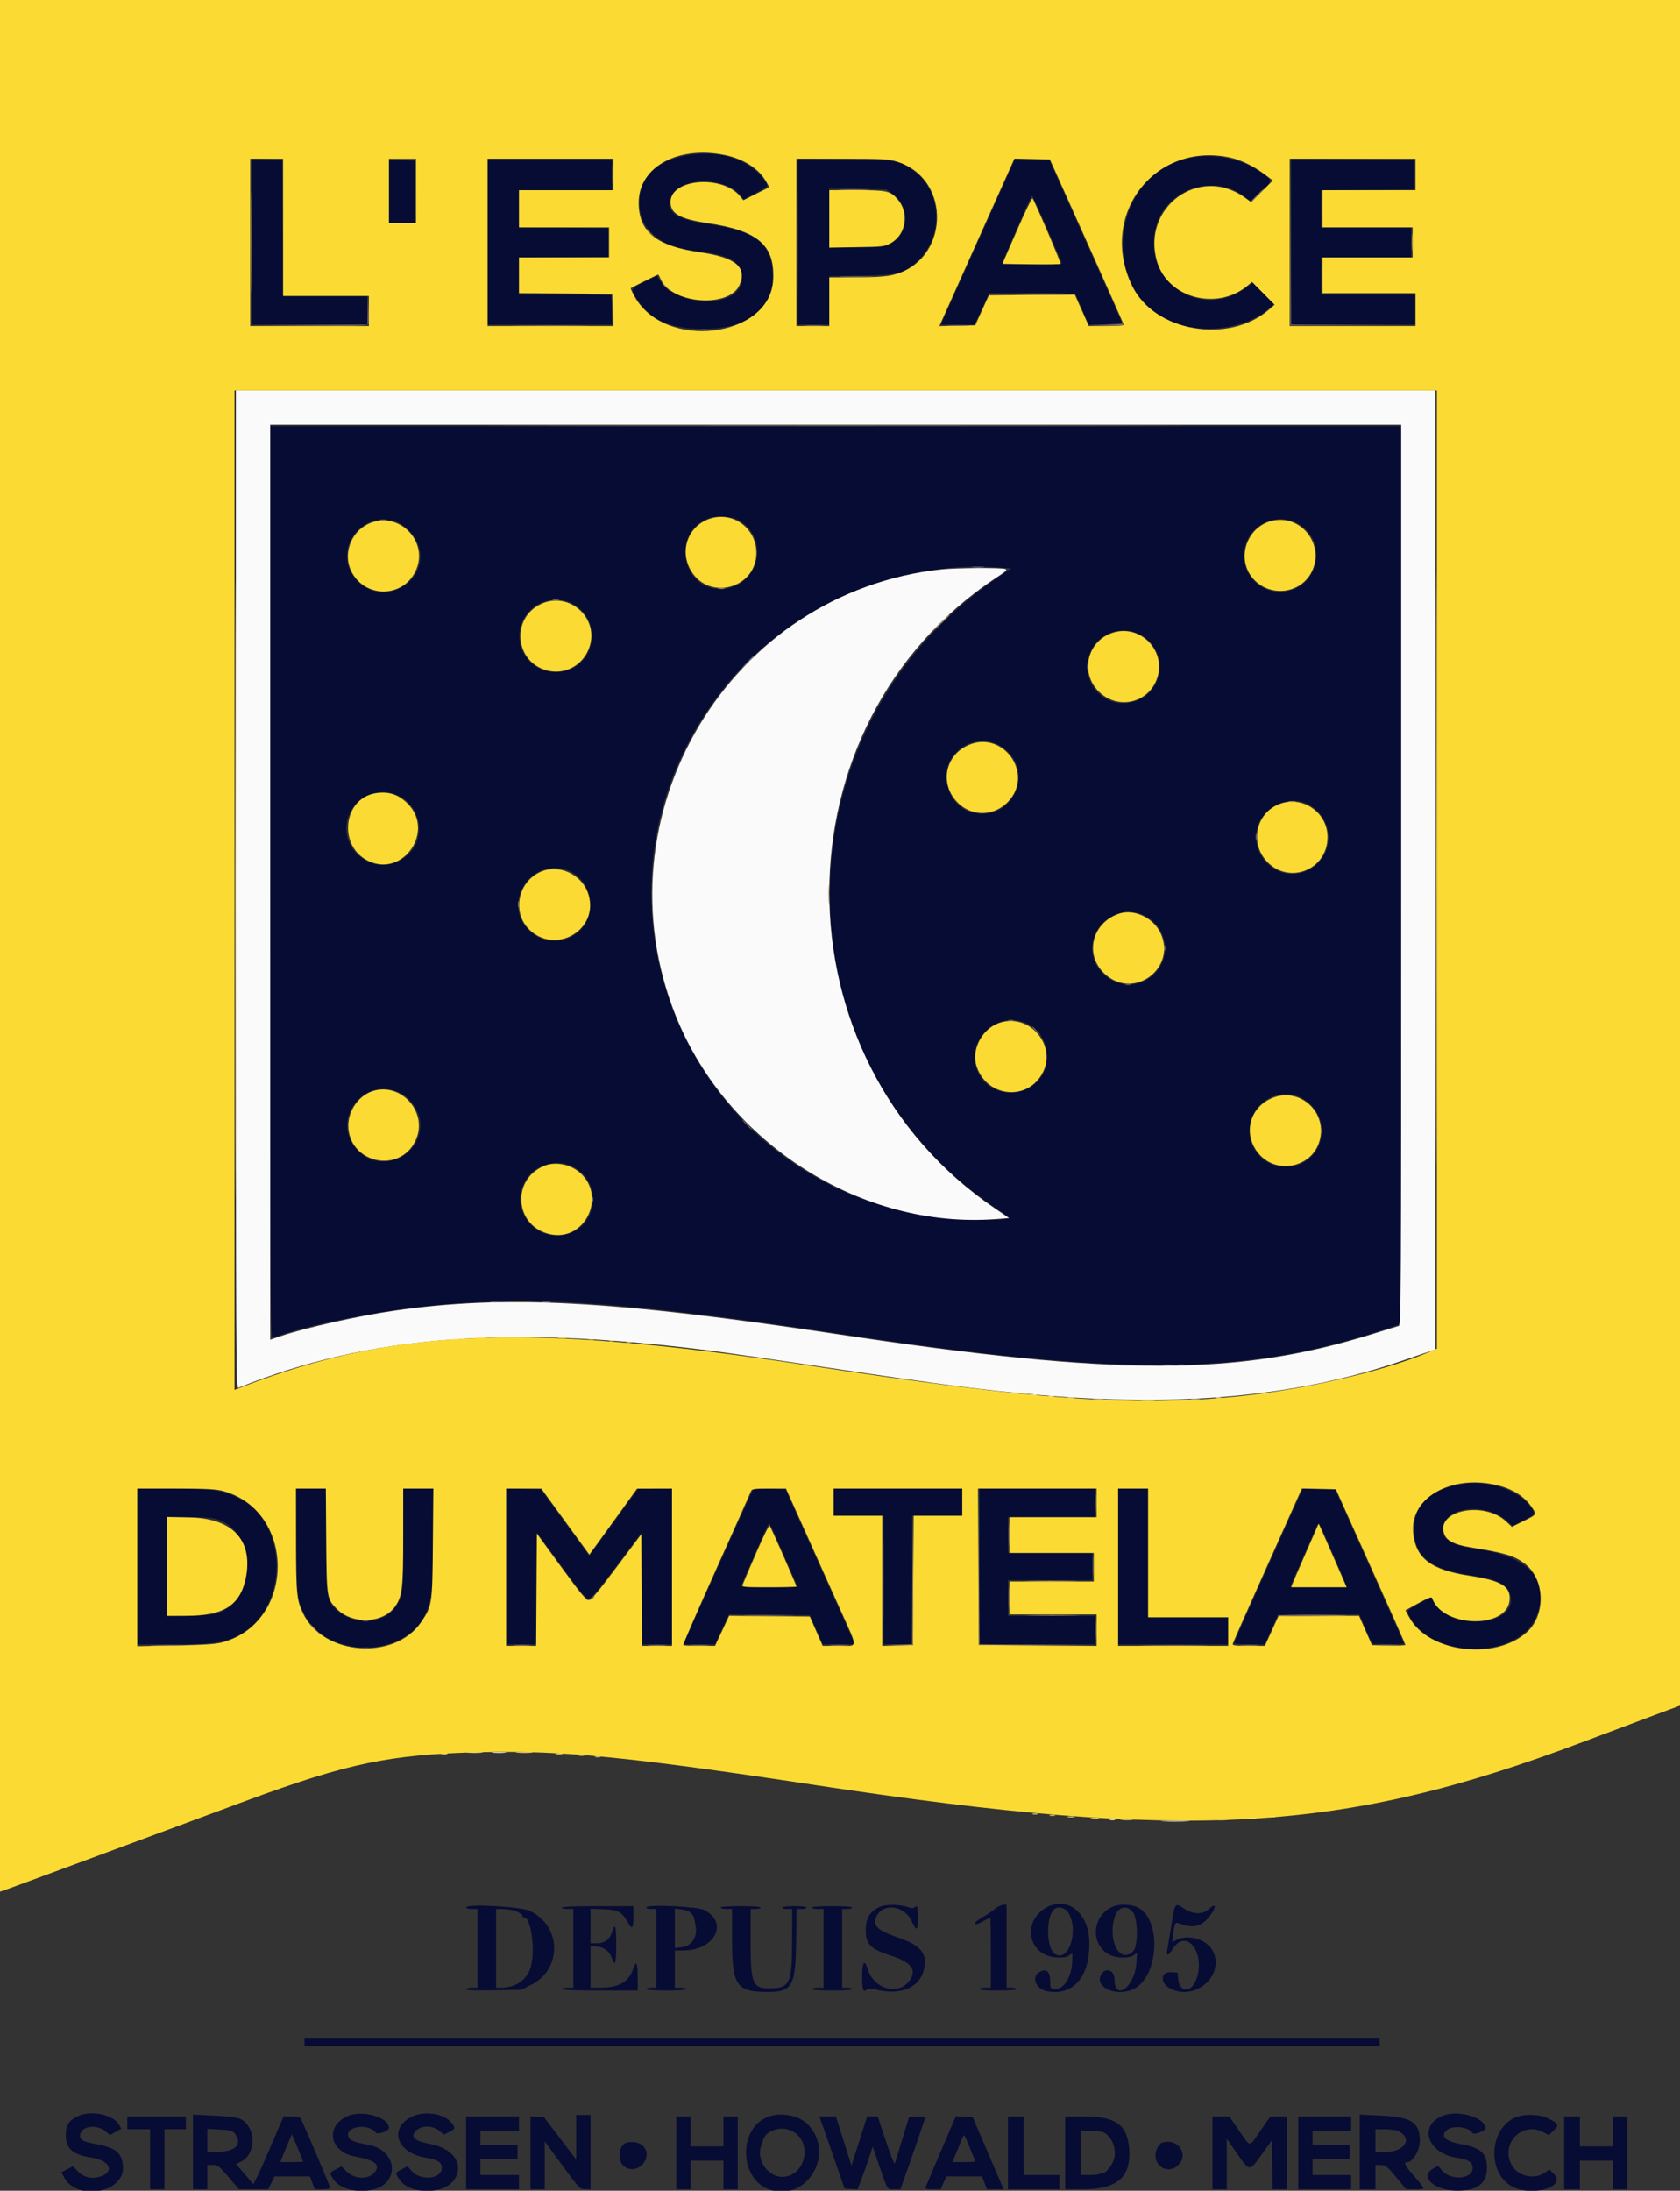 <svg id="svg" version="1.1" xmlns="http://www.w3.org/2000/svg" xmlns:xlink="http://www.w3.org/1999/xlink" width="400" height="521.532" viewBox="0, 0, 400,521.532"><rect x="0" y="0" width="400" height="521.532" fill="#333333" stroke="none"/><g id="svgg"><path id="path0" d="M164.936 36.764 C 157.194 37.696,152.672 41.467,152.249 47.345 C 151.756 54.184,156.628 58.702,165.617 59.743 C 173.918 60.704,176.681 62.327,176.681 66.241 C 176.681 73.458,161.419 73.606,156.912 66.433 L 156.408 65.631 153.438 67.104 C 150.017 68.801,150.055 68.703,151.771 71.357 C 154.877 76.162,159.660 78.298,167.319 78.298 C 178.052 78.298,184.014 73.793,183.990 65.702 C 183.968 58.053,179.986 54.910,168.243 53.272 C 160.640 52.211,158.188 50.212,159.972 46.526 C 162.146 42.036,172.834 42.087,176.387 46.605 L 177.071 47.475 179.938 45.950 C 183.227 44.201,183.100 44.418,181.846 42.689 C 178.582 38.189,172.067 35.906,164.936 36.764 M283.999 37.461 C 263.201 41.189,261.315 71.972,281.547 77.465 C 288.498 79.352,297.277 77.698,301.892 73.632 L 303.358 72.340 300.831 69.841 L 298.303 67.341 296.573 68.584 C 285.523 76.522,271.405 66.535,275.345 53.566 C 277.988 44.863,289.046 41.258,296.246 46.754 L 297.727 47.885 300.251 45.576 C 303.186 42.892,303.201 42.985,299.384 40.497 C 295.171 37.752,289.081 36.551,283.999 37.461 M59.915 57.520 L 59.915 77.277 73.702 77.277 L 87.489 77.277 87.489 73.872 L 87.489 70.468 77.450 70.468 L 67.411 70.468 67.322 54.213 L 67.234 37.957 63.574 37.861 L 59.915 37.764 59.915 57.520 M116.085 57.532 L 116.085 77.277 130.894 77.277 L 145.702 77.277 145.702 73.702 L 145.702 70.128 134.638 70.128 L 123.574 70.128 123.574 65.707 L 123.574 61.286 134.213 61.196 L 144.851 61.106 144.851 57.702 L 144.851 54.298 134.213 54.208 L 123.574 54.118 123.574 49.697 L 123.574 45.277 134.638 45.277 L 145.702 45.277 145.702 41.532 L 145.702 37.787 130.894 37.787 L 116.085 37.787 116.085 57.532 M189.957 57.503 L 189.957 77.277 193.702 77.277 L 197.447 77.277 197.447 71.518 L 197.447 65.759 205.021 65.631 C 213.995 65.479,215.218 65.161,218.497 62.125 C 224.844 56.249,224.261 45.258,217.349 40.502 C 213.935 38.153,213.095 38.018,200.936 37.867 L 189.957 37.730 189.957 57.503 M241.053 39.234 C 240.710 40.030,237.021 48.264,232.856 57.532 C 228.691 66.800,225.000 75.034,224.654 75.830 L 224.024 77.277 228.033 77.277 L 232.041 77.277 233.784 73.527 L 235.527 69.777 245.786 69.867 L 256.046 69.957 257.640 73.611 L 259.234 77.264 263.270 77.270 C 266.973 77.276,267.289 77.227,267.088 76.681 C 266.967 76.353,263.006 67.469,258.285 56.938 L 249.702 37.790 245.690 37.789 L 241.678 37.787 241.053 39.234 M307.404 57.528 L 307.404 77.277 322.213 77.277 L 337.021 77.277 337.021 73.702 L 337.021 70.128 325.787 70.128 L 314.553 70.128 314.553 65.702 L 314.553 61.277 325.277 61.277 L 336.000 61.277 336.000 57.702 L 336.000 54.128 325.277 54.128 L 314.553 54.128 314.553 49.707 L 314.553 45.286 325.702 45.196 L 336.851 45.106 336.851 41.532 L 336.851 37.957 322.128 37.869 L 307.404 37.780 307.404 57.528 M92.596 45.617 L 92.596 53.106 95.660 53.106 L 98.723 53.106 98.723 45.617 L 98.723 38.128 95.660 38.128 L 92.596 38.128 92.596 45.617 M212.479 46.142 C 216.835 49.205,216.535 55.738,211.933 58.048 C 210.319 58.859,209.985 58.894,203.848 58.894 L 197.447 58.894 197.447 51.889 L 197.447 44.885 204.227 44.996 L 211.007 45.106 212.479 46.142 M249.362 54.516 C 251.234 58.841,252.817 62.514,252.879 62.679 C 252.943 62.846,249.806 62.979,245.816 62.979 C 241.868 62.979,238.638 62.847,238.638 62.686 C 238.638 62.526,239.568 60.266,240.704 57.665 C 241.840 55.064,243.389 51.519,244.145 49.787 C 244.902 48.055,245.619 46.642,245.739 46.645 C 245.859 46.649,247.489 50.191,249.362 54.516 M64.340 210.079 C 64.340 312.746,64.373 318.699,64.927 318.486 C 72.916 315.420,91.088 311.831,104.681 310.633 C 128.992 308.491,150.646 310.085,201.600 317.767 C 267.266 327.668,296.635 327.389,329.447 316.555 L 333.617 315.178 333.617 208.312 L 333.617 101.447 198.979 101.447 L 64.340 101.447 64.340 210.079 M175.572 123.699 C 183.300 127.696,181.083 139.264,172.417 140.158 C 162.550 141.177,159.397 126.845,168.724 123.373 C 170.392 122.752,174.079 122.928,175.572 123.699 M93.937 124.111 C 97.242 125.092,100.085 128.896,100.085 132.337 C 100.085 140.219,90.051 143.966,84.830 138.034 C 79.048 131.466,85.499 121.605,93.937 124.111 M308.563 124.423 C 316.448 128.223,314.253 140.121,305.529 140.862 C 300.420 141.296,296.170 137.388,296.170 132.255 C 296.170 125.913,302.870 121.679,308.563 124.423 M237.741 135.100 L 240.758 135.319 237.400 137.597 C 184.238 173.656,184.297 252.508,237.513 287.923 C 241.306 290.447,241.143 290.510,231.359 290.292 C 166.658 288.849,132.023 214.794,172.254 163.915 C 187.516 144.612,213.190 133.316,237.741 135.100 M136.156 143.652 C 144.270 147.792,141.453 160.000,132.385 160.000 C 124.118 160.000,120.520 149.973,126.893 144.695 C 129.407 142.612,133.266 142.178,136.156 143.652 M271.151 150.928 C 278.320 154.267,277.557 164.816,269.986 167.031 C 262.469 169.231,256.246 161.401,260.000 154.467 C 262.125 150.541,266.999 148.994,271.151 150.928 M238.233 177.595 C 247.095 183.074,241.077 196.296,231.083 193.302 C 226.373 191.891,223.888 185.694,226.201 181.130 C 228.424 176.742,234.138 175.063,238.233 177.595 M94.638 189.304 C 100.626 192.014,101.601 200.294,96.380 204.098 C 88.236 210.032,78.308 200.105,84.243 191.960 C 86.515 188.841,91.054 187.682,94.638 189.304 M311.379 191.432 C 317.971 194.841,317.937 204.119,311.322 207.200 C 302.996 211.077,295.155 200.747,301.128 193.769 C 303.642 190.832,308.206 189.792,311.379 191.432 M134.545 206.994 C 140.354 208.608,142.565 216.468,138.506 221.079 C 135.265 224.761,129.494 224.971,125.979 221.534 C 119.567 215.265,125.861 204.582,134.545 206.994 M272.838 218.136 C 278.127 221.043,278.985 228.233,274.513 232.160 C 267.490 238.326,256.954 230.567,260.886 222.125 C 262.985 217.618,268.529 215.767,272.838 218.136 M244.227 243.542 C 248.718 245.424,250.693 251.277,248.314 255.649 C 244.853 262.008,235.210 261.478,232.655 254.788 C 229.919 247.624,237.165 240.582,244.227 243.542 M95.233 260.148 C 97.859 261.379,100.085 264.864,100.085 267.744 C 100.085 275.694,90.274 279.567,84.998 273.699 C 78.604 266.587,86.544 256.075,95.233 260.148 M310.403 261.680 C 318.010 266.383,314.954 277.774,306.082 277.785 C 299.625 277.794,295.514 271.077,298.414 265.258 C 300.632 260.806,306.268 259.124,310.403 261.680 M136.365 277.720 C 144.504 281.912,141.709 294.139,132.614 294.124 C 125.501 294.113,121.431 286.306,125.486 280.454 C 127.784 277.138,132.792 275.879,136.365 277.720 M347.770 353.361 C 340.406 354.687,336.681 358.289,336.681 364.085 C 336.681 370.416,340.542 373.612,349.833 374.969 C 356.770 375.982,359.140 377.197,359.668 380.009 C 361.046 387.356,344.999 388.372,341.231 381.177 L 340.733 380.226 338.111 381.652 C 334.653 383.533,334.751 383.381,335.819 385.204 C 341.736 395.300,362.055 394.862,365.911 384.555 C 369.031 376.217,364.140 370.638,352.170 368.878 C 345.748 367.934,343.488 366.702,343.491 364.144 C 343.497 358.666,353.910 357.407,359.016 362.268 L 360.075 363.275 362.676 361.989 C 365.638 360.523,365.682 360.417,364.159 358.409 C 361.196 354.504,353.901 352.257,347.770 353.361 M32.681 372.936 L 32.681 391.489 41.036 391.489 C 50.423 391.489,53.203 391.116,56.602 389.401 C 68.870 383.208,68.953 362.607,56.735 356.594 C 52.894 354.705,50.705 354.396,41.106 354.389 L 32.681 354.383 32.681 372.936 M70.556 367.064 C 70.697 380.563,70.729 380.848,72.518 384.356 C 77.916 394.937,96.448 394.814,101.323 384.164 C 102.849 380.831,103.124 378.033,103.137 365.702 L 103.149 354.383 99.574 354.383 L 96.000 354.383 96.000 366.425 C 96.000 379.469,95.934 380.026,94.070 382.720 C 91.384 386.601,84.253 386.983,80.347 383.455 C 77.753 381.111,77.617 380.265,77.617 366.455 L 77.617 354.383 74.020 354.383 L 70.423 354.383 70.556 367.064 M120.511 372.926 L 120.511 391.489 124.081 391.489 L 127.652 391.489 127.741 378.157 L 127.830 364.825 133.599 372.711 C 138.228 379.038,139.522 380.596,140.150 380.596 C 140.774 380.596,142.126 379.005,146.807 372.762 L 152.681 364.929 152.770 378.209 L 152.859 391.489 156.429 391.489 L 160.000 391.489 160.000 372.936 L 160.000 354.383 155.976 354.383 L 151.951 354.383 146.128 362.394 L 140.304 370.405 134.546 362.479 L 128.788 354.553 124.649 354.458 L 120.511 354.362 120.511 372.926 M179.116 354.968 C 178.810 355.539,164.211 388.002,163.189 390.383 L 162.714 391.489 166.470 391.489 L 170.226 391.489 171.902 387.910 L 173.578 384.330 183.194 384.420 L 192.810 384.511 194.362 387.991 L 195.915 391.472 199.737 391.481 L 203.560 391.489 203.220 390.723 C 203.034 390.302,199.313 381.991,194.952 372.255 L 187.023 354.553 183.231 354.457 C 179.884 354.372,179.402 354.432,179.116 354.968 M198.468 357.617 L 198.468 360.851 204.426 360.851 L 210.383 360.851 210.383 376.170 L 210.383 391.489 213.787 391.489 L 217.191 391.489 217.191 376.170 L 217.191 360.851 223.149 360.851 L 229.106 360.851 229.106 357.617 L 229.106 354.383 213.787 354.383 L 198.468 354.383 198.468 357.617 M233.191 372.936 L 233.191 391.489 246.979 391.489 L 260.766 391.489 260.766 388.085 L 260.766 384.681 250.383 384.681 L 240.000 384.681 240.000 380.426 L 240.000 376.170 250.043 376.170 L 260.085 376.170 260.085 372.936 L 260.085 369.702 250.043 369.702 L 240.000 369.702 240.000 365.447 L 240.000 361.191 250.383 361.191 L 260.766 361.191 260.766 357.787 L 260.766 354.383 246.979 354.383 L 233.191 354.383 233.191 372.936 M266.213 372.936 L 266.213 391.489 279.319 391.489 L 292.426 391.489 292.426 388.255 L 292.426 385.021 282.894 385.021 L 273.362 385.021 273.362 369.702 L 273.362 354.383 269.787 354.383 L 266.213 354.383 266.213 372.936 M309.800 355.319 C 307.604 360.021,293.787 390.984,293.787 391.204 C 293.787 391.361,295.443 391.489,297.466 391.489 L 301.145 391.489 302.699 388.000 L 304.252 384.511 313.948 384.420 L 323.643 384.330 325.180 387.825 L 326.718 391.319 330.549 391.416 C 333.558 391.492,334.343 391.419,334.210 391.075 C 334.116 390.835,330.388 382.481,325.924 372.511 L 317.808 354.383 314.022 354.383 L 310.237 354.383 309.800 355.319 M51.835 361.728 C 60.798 364.781,61.370 379.800,52.673 383.699 C 51.092 384.408,50.276 384.511,45.362 384.618 L 39.830 384.739 39.830 372.965 L 39.830 361.191 45.046 361.191 C 48.900 361.191,50.673 361.332,51.835 361.728 M186.609 370.128 L 189.896 377.702 186.523 377.799 C 184.667 377.853,181.624 377.853,179.760 377.799 L 176.372 377.702 179.666 370.128 C 181.478 365.962,183.042 362.553,183.141 362.553 C 183.240 362.553,184.800 365.962,186.609 370.128 M317.772 370.845 C 319.395 374.562,320.659 377.668,320.581 377.746 C 320.503 377.823,317.458 377.845,313.815 377.795 L 307.190 377.702 309.659 372.085 C 311.017 368.996,312.530 365.549,313.021 364.426 C 314.094 361.972,313.621 361.333,317.772 370.845 M209.532 453.931 C 207.129 455.006,206.128 456.629,206.128 459.448 C 206.128 462.920,207.216 464.007,212.328 465.642 C 217.077 467.161,218.433 469.138,216.453 471.655 C 213.720 475.131,208.004 473.458,206.600 468.772 C 205.845 466.252,205.277 467.053,205.277 470.638 C 205.277 473.848,205.540 474.484,206.485 473.554 C 206.686 473.356,207.583 473.419,208.851 473.719 C 214.368 475.024,218.777 473.225,219.890 469.216 C 221.001 465.216,219.452 463.194,213.787 461.250 C 208.929 459.583,207.684 458.392,208.631 456.315 C 210.177 452.921,215.327 453.566,217.069 457.371 C 218.229 459.905,218.553 459.717,218.553 456.511 C 218.553 453.885,218.382 453.414,217.681 454.115 C 217.470 454.326,216.866 454.270,215.995 453.960 C 214.279 453.349,210.866 453.333,209.532 453.931 M236.929 454.412 C 236.277 454.943,235.017 455.800,234.128 456.317 C 233.239 456.833,232.419 457.405,232.306 457.587 C 231.854 458.318,232.559 458.244,234.068 457.401 C 234.944 456.911,235.718 456.511,235.788 456.511 C 235.858 456.511,235.915 460.264,235.915 464.851 L 235.915 473.191 234.553 473.191 C 233.804 473.191,233.191 473.345,233.191 473.532 C 233.191 473.741,234.894 473.872,237.617 473.872 C 240.340 473.872,242.043 473.741,242.043 473.532 C 242.043 473.345,241.506 473.191,240.851 473.191 L 239.660 473.191 239.660 463.319 L 239.660 453.447 238.886 453.447 C 238.461 453.447,237.580 453.881,236.929 454.412 M249.362 453.981 C 243.222 457.168,244.677 465.553,251.444 465.984 C 253.063 466.087,253.832 465.980,254.467 465.564 L 255.319 465.006 255.314 466.290 C 255.297 470.470,253.416 473.689,251.122 473.466 C 250.054 473.363,250.043 473.342,250.043 471.500 C 250.043 469.254,248.983 468.495,247.346 469.568 C 245.486 470.787,246.723 473.570,249.343 474.061 C 255.687 475.252,259.733 470.288,259.335 461.803 C 259.028 455.285,254.178 451.481,249.362 453.981 M264.467 454.130 C 259.877 456.555,259.713 463.088,264.185 465.369 C 265.852 466.219,268.795 466.274,269.935 465.475 L 270.745 464.908 270.551 467.473 C 270.124 473.115,265.362 476.527,265.362 471.191 C 265.362 468.897,262.998 468.251,262.068 470.292 C 260.736 473.216,265.836 475.374,269.811 473.568 C 275.789 470.853,276.712 457.380,271.137 454.222 C 269.383 453.229,266.253 453.186,264.467 454.130 M278.864 458.468 C 278.428 461.230,277.990 463.911,277.890 464.426 C 277.636 465.730,278.261 465.599,279.104 464.170 C 282.383 458.613,287.310 465.031,284.725 471.492 C 283.543 474.446,280.878 474.297,280.529 471.258 L 280.340 469.617 278.915 469.513 C 276.126 469.311,276.154 472.296,278.953 473.568 C 285.071 476.346,291.857 469.760,288.610 464.196 C 287.114 461.633,282.801 460.427,280.110 461.818 L 279.062 462.360 279.300 460.712 C 279.775 457.424,279.705 457.518,281.265 458.068 C 284.488 459.205,286.402 458.532,288.482 455.530 C 289.630 453.874,289.357 453.018,288.087 454.288 C 286.520 455.855,284.178 455.864,281.832 454.312 C 279.747 452.932,279.736 452.949,278.864 458.468 M110.979 454.096 C 110.979 454.303,111.583 454.468,112.340 454.468 L 113.702 454.468 113.702 463.830 L 113.702 473.191 112.340 473.191 C 111.583 473.191,110.979 473.356,110.979 473.563 C 110.979 473.823,112.953 473.900,117.541 473.819 L 124.104 473.702 126.477 472.511 C 133.928 468.771,133.723 458.463,126.128 454.914 C 123.889 453.868,110.979 453.171,110.979 454.096 M133.787 454.128 C 133.787 454.315,134.400 454.468,135.149 454.468 L 136.511 454.468 136.511 463.830 L 136.511 473.191 135.149 473.191 C 134.400 473.191,133.787 473.345,133.787 473.532 C 133.787 473.750,137.021 473.872,142.809 473.872 L 151.830 473.872 151.830 470.638 C 151.830 467.245,151.478 466.567,150.794 468.640 C 149.753 471.793,147.386 473.186,143.064 473.190 L 140.596 473.191 140.596 468.211 L 140.596 463.231 142.149 463.406 C 143.952 463.609,145.163 464.578,145.719 466.263 C 146.425 468.403,146.723 467.428,146.723 462.979 C 146.723 458.423,146.449 457.556,145.748 459.897 C 145.206 461.705,143.958 462.638,142.082 462.638 L 140.596 462.638 140.596 458.519 L 140.596 454.400 143.635 454.519 C 147.135 454.656,148.084 455.145,149.387 457.477 C 150.511 459.489,150.809 459.251,150.809 456.340 L 150.809 453.787 142.298 453.787 C 136.851 453.787,133.787 453.910,133.787 454.128 M153.872 454.101 C 153.872 454.303,154.409 454.468,155.064 454.468 L 156.255 454.468 156.255 463.830 L 156.255 473.191 155.064 473.191 C 154.409 473.191,153.872 473.345,153.872 473.532 C 153.872 473.743,155.688 473.872,158.638 473.872 C 161.589 473.872,163.404 473.743,163.404 473.532 C 163.404 473.345,162.791 473.191,162.043 473.191 L 160.681 473.191 160.681 468.766 L 160.681 464.340 162.662 464.340 C 170.139 464.340,173.586 457.847,167.758 454.738 C 166.106 453.856,153.872 453.295,153.872 454.101 M171.574 454.128 C 171.574 454.315,172.187 454.468,172.936 454.468 L 174.298 454.468 174.300 461.702 C 174.303 472.687,175.329 474.213,182.717 474.213 C 188.616 474.213,189.412 472.835,189.555 462.383 L 189.662 454.468 190.831 454.468 C 191.474 454.468,192.000 454.315,192.000 454.128 C 192.000 453.927,190.809 453.787,189.106 453.787 C 187.404 453.787,186.213 453.927,186.213 454.128 C 186.213 454.315,186.749 454.468,187.404 454.468 L 188.596 454.468 188.594 462.213 C 188.593 472.173,188.036 473.344,183.294 473.356 C 179.160 473.367,178.723 472.296,178.723 462.139 L 178.723 454.468 179.915 454.468 C 180.570 454.468,181.106 454.315,181.106 454.128 C 181.106 453.917,179.291 453.787,176.340 453.787 C 173.390 453.787,171.574 453.917,171.574 454.128 M193.362 454.128 C 193.362 454.315,193.974 454.468,194.723 454.468 L 196.085 454.468 196.085 463.830 L 196.085 473.191 194.723 473.191 C 193.974 473.191,193.362 473.345,193.362 473.532 C 193.362 473.743,195.177 473.872,198.128 473.872 C 201.078 473.872,202.894 473.743,202.894 473.532 C 202.894 473.345,202.357 473.191,201.702 473.191 L 200.511 473.191 200.511 463.830 L 200.511 454.468 201.702 454.468 C 202.357 454.468,202.894 454.315,202.894 454.128 C 202.894 453.917,201.078 453.787,198.128 453.787 C 195.177 453.787,193.362 453.917,193.362 454.128 M254.442 455.481 C 256.972 459.827,254.287 467.470,251.064 465.101 C 249.175 463.713,249.008 456.710,250.817 454.707 C 251.761 453.661,253.614 454.057,254.442 455.481 M269.749 455.253 C 270.974 456.901,271.023 463.306,269.819 464.509 C 266.596 467.733,263.558 461.818,265.493 456.088 C 266.236 453.889,268.417 453.461,269.749 455.253 M123.173 455.150 C 123.998 455.525,124.547 455.974,124.424 456.173 C 124.303 456.368,124.408 456.485,124.656 456.434 C 126.502 456.051,127.625 465.119,126.191 468.835 C 125.133 471.577,122.627 473.185,119.404 473.190 L 118.128 473.191 118.128 463.830 L 118.128 454.468 119.915 454.476 C 120.948 454.480,122.323 454.765,123.173 455.150 M164.486 455.398 C 164.852 455.764,165.193 456.279,165.244 456.542 C 165.296 456.806,165.451 457.571,165.590 458.244 C 166.175 461.074,164.779 463.286,162.227 463.574 L 160.681 463.748 160.681 459.064 L 160.681 454.380 162.251 454.557 C 163.161 454.659,164.101 455.013,164.486 455.398 M72.511 486.128 L 72.511 487.149 200.511 487.149 L 328.511 487.149 328.511 486.128 L 328.511 485.106 200.511 485.106 L 72.511 485.106 72.511 486.128 M18.526 503.774 C 16.439 504.753,15.660 505.942,15.660 508.148 C 15.660 511.577,17.191 512.916,22.006 513.697 C 25.932 514.334,27.255 516.762,24.339 517.980 C 22.093 518.919,19.987 518.483,18.361 516.743 L 17.399 515.712 16.001 516.425 L 14.604 517.137 15.387 518.545 C 18.377 523.918,29.277 522.074,29.277 516.194 C 29.277 512.771,27.777 511.361,23.220 510.500 C 19.804 509.854,19.064 509.492,19.064 508.466 C 19.064 506.171,22.895 505.524,25.167 507.436 L 26.184 508.292 27.534 507.515 L 28.883 506.739 28.314 505.771 C 26.905 503.377,21.655 502.306,18.526 503.774 M82.390 503.915 C 77.378 506.476,78.619 512.263,84.417 513.361 C 89.294 514.284,90.607 515.274,89.296 517.041 C 87.882 518.946,84.432 518.884,82.465 516.916 L 81.307 515.759 79.973 516.439 C 78.415 517.234,78.394 517.320,79.407 518.843 C 81.751 522.371,89.844 522.559,92.327 519.144 C 94.752 515.809,92.518 511.529,87.894 510.651 C 84.575 510.020,83.427 509.616,83.071 508.949 C 81.686 506.361,87.442 505.224,89.480 507.682 C 89.957 508.257,92.596 507.333,92.596 506.592 C 92.596 503.897,85.875 502.134,82.390 503.915 M98.032 503.915 C 92.446 506.737,94.456 512.550,101.405 513.669 C 104.140 514.109,105.191 514.768,105.191 516.040 C 105.191 518.829,100.068 519.314,97.895 516.731 L 97.044 515.719 95.671 516.420 C 94.071 517.236,94.052 517.316,95.067 518.843 C 97.449 522.429,105.502 522.555,108.060 519.046 C 110.640 515.507,108.098 511.502,102.604 510.451 C 98.613 509.687,97.561 508.737,99.055 507.243 C 100.420 505.878,103.084 505.944,104.759 507.386 L 105.692 508.188 106.974 507.534 C 108.465 506.773,108.504 506.620,107.516 505.365 C 105.761 503.133,101.016 502.408,98.032 503.915 M344.099 503.485 C 337.661 505.426,339.492 512.527,346.721 513.653 C 349.599 514.101,350.638 514.746,350.638 516.085 C 350.638 518.824,345.451 519.238,343.291 516.671 L 342.390 515.600 341.153 516.317 C 337.884 518.209,341.575 521.532,346.945 521.532 C 351.777 521.532,354.044 519.779,354.041 516.045 C 354.039 512.608,352.535 511.255,347.798 510.428 C 344.128 509.787,342.872 508.547,344.448 507.121 C 345.828 505.872,349.747 506.310,350.584 507.806 C 350.864 508.307,353.702 507.285,353.702 506.684 C 353.702 504.289,347.873 502.348,344.099 503.485 M45.957 512.297 L 45.957 521.191 47.660 521.191 L 49.362 521.191 49.362 518.298 L 49.362 515.404 50.663 515.404 C 51.876 515.404,52.132 515.601,54.429 518.298 L 56.893 521.191 60.378 521.191 L 63.864 521.191 64.609 519.660 L 65.353 518.128 69.566 518.128 L 73.780 518.128 74.365 519.660 L 74.950 521.191 76.794 521.191 C 77.808 521.191,78.638 521.052,78.638 520.881 C 78.638 520.614,73.071 507.465,71.816 504.766 C 71.416 503.906,71.223 503.830,69.450 503.830 L 67.520 503.830 64.012 512.022 C 62.082 516.527,60.399 520.089,60.272 519.937 C 60.145 519.784,59.174 518.652,58.115 517.420 L 56.190 515.181 57.374 514.616 C 60.378 513.183,61.082 508.397,58.703 505.570 C 57.533 504.179,56.417 503.906,50.809 503.636 L 45.957 503.402 45.957 512.297 M137.191 508.803 L 137.191 514.117 133.350 509.059 L 129.509 504.000 127.903 503.896 L 126.298 503.792 126.298 512.492 L 126.298 521.191 128.000 521.191 L 129.702 521.191 129.702 515.497 L 129.702 509.803 133.872 515.486 C 137.970 521.071,138.065 521.170,139.319 521.180 L 140.596 521.191 140.596 512.340 L 140.596 503.489 138.894 503.489 L 137.191 503.489 137.191 508.803 M182.205 504.210 C 175.870 507.346,176.201 518.344,182.712 521.073 C 191.493 524.752,199.039 513.336,192.641 506.049 C 190.364 503.456,185.471 502.593,182.205 504.210 M323.745 512.297 L 323.745 521.191 325.617 521.191 L 327.489 521.191 327.489 518.298 L 327.489 515.404 328.766 515.420 C 329.947 515.434,330.221 515.651,332.419 518.313 L 334.795 521.191 336.930 521.191 C 339.545 521.191,339.560 521.382,336.687 518.064 C 334.453 515.483,334.093 514.723,335.105 514.723 C 336.380 514.723,338.043 511.907,338.043 509.747 C 338.043 505.254,336.154 503.990,328.936 503.648 L 323.745 503.402 323.745 512.297 M360.681 504.124 C 354.673 506.861,354.050 516.839,359.668 520.340 C 364.165 523.143,373.113 520.785,370.035 517.609 L 368.916 516.454 367.884 517.189 C 365.302 519.028,361.380 518.134,359.894 515.368 C 357.183 510.321,362.444 504.914,367.453 507.599 L 368.769 508.304 369.909 507.199 C 371.253 505.896,371.109 505.571,368.628 504.314 C 366.554 503.263,362.771 503.173,360.681 504.124 M30.298 505.362 L 30.298 506.894 33.021 506.894 L 35.745 506.894 35.745 514.043 L 35.745 521.191 37.447 521.191 L 39.149 521.191 39.149 514.043 L 39.149 506.894 41.702 506.894 L 44.255 506.894 44.255 505.362 L 44.255 503.830 37.277 503.830 L 30.298 503.830 30.298 505.362 M110.979 512.511 L 110.979 521.191 117.277 521.191 L 123.574 521.191 123.574 519.489 L 123.574 517.787 118.979 517.787 L 114.383 517.787 114.383 515.915 L 114.383 514.043 118.809 514.043 L 123.234 514.043 123.234 512.340 L 123.234 510.638 118.809 510.638 L 114.383 510.638 114.383 508.936 L 114.383 507.234 118.979 507.234 L 123.574 507.234 123.574 505.532 L 123.574 503.830 117.277 503.830 L 110.979 503.830 110.979 512.511 M161.021 512.511 L 161.021 521.191 162.723 521.191 L 164.426 521.191 164.426 517.787 L 164.426 514.383 168.340 514.383 L 172.255 514.383 172.255 517.787 L 172.255 521.191 173.957 521.191 L 175.660 521.191 175.660 512.511 L 175.660 503.830 173.957 503.830 L 172.255 503.830 172.255 507.404 L 172.255 510.979 168.340 510.979 L 164.426 510.979 164.426 507.404 L 164.426 503.830 162.723 503.830 L 161.021 503.830 161.021 512.511 M197.153 509.702 C 198.289 512.932,199.638 516.800,200.149 518.298 L 201.080 521.021 202.631 521.124 L 204.183 521.226 205.195 518.570 C 205.752 517.110,206.560 514.816,206.992 513.473 L 207.777 511.032 209.202 515.175 C 211.418 521.619,211.157 521.191,212.882 521.191 L 214.377 521.191 215.264 518.723 C 217.210 513.311,220.255 504.391,220.255 504.102 C 220.255 503.934,219.395 503.842,218.343 503.898 L 216.431 504.000 214.826 509.277 C 213.944 512.179,213.144 514.783,213.050 515.064 C 212.956 515.345,211.999 512.932,210.922 509.702 L 208.965 503.830 207.716 503.834 L 206.468 503.838 204.598 509.690 L 202.728 515.542 200.868 509.686 L 199.008 503.830 197.047 503.830 L 195.087 503.830 197.153 509.702 M224.050 512.048 C 222.112 516.584,220.449 520.496,220.355 520.743 C 220.225 521.081,220.649 521.191,222.075 521.191 L 223.968 521.191 224.646 519.660 L 225.323 518.128 229.570 518.128 L 233.816 518.128 234.401 519.660 L 234.986 521.191 236.967 521.191 L 238.948 521.191 237.968 518.894 C 237.429 517.630,235.774 513.762,234.290 510.298 L 231.593 504.000 229.583 503.901 L 227.573 503.802 224.050 512.048 M240.000 512.511 L 240.000 521.191 246.128 521.191 L 252.255 521.191 252.255 519.489 L 252.255 517.787 248.000 517.787 L 243.745 517.787 243.745 510.809 L 243.745 503.830 241.872 503.830 L 240.000 503.830 240.000 512.511 M253.617 512.511 L 253.617 521.191 257.918 521.191 C 266.063 521.191,269.394 518.241,268.853 511.504 C 268.399 505.845,265.608 503.830,258.224 503.830 L 253.617 503.830 253.617 512.511 M288.681 512.511 L 288.681 521.191 290.383 521.191 L 292.085 521.191 292.085 515.180 L 292.085 509.168 294.564 512.712 C 297.585 517.032,297.453 517.028,300.407 512.902 L 302.809 509.548 302.902 515.370 L 302.995 521.191 304.689 521.191 L 306.383 521.191 306.383 512.511 L 306.383 503.830 304.426 503.833 L 302.468 503.837 300.110 507.237 C 297.277 511.322,297.850 511.324,295.017 507.224 L 292.673 503.830 290.677 503.830 L 288.681 503.830 288.681 512.511 M309.106 512.511 L 309.106 521.191 315.404 521.191 L 321.702 521.191 321.702 519.489 L 321.702 517.787 317.106 517.787 L 312.511 517.787 312.511 515.915 L 312.511 514.043 316.936 514.043 L 321.362 514.043 321.362 512.340 L 321.362 510.638 316.936 510.638 L 312.511 510.638 312.511 508.936 L 312.511 507.234 317.106 507.234 L 321.702 507.234 321.702 505.532 L 321.702 503.830 315.404 503.830 L 309.106 503.830 309.106 512.511 M372.426 512.511 L 372.426 521.191 374.298 521.191 L 376.170 521.191 376.170 517.787 L 376.170 514.383 380.085 514.383 L 384.000 514.383 384.000 517.787 L 384.000 521.191 385.702 521.191 L 387.404 521.191 387.404 512.511 L 387.404 503.830 385.702 503.830 L 384.000 503.830 384.000 507.404 L 384.000 510.979 380.085 510.979 L 376.170 510.979 376.170 507.404 L 376.170 503.830 374.298 503.830 L 372.426 503.830 372.426 512.511 M188.589 507.319 C 193.692 509.926,191.793 518.316,186.119 518.231 C 182.698 518.179,179.927 513.881,181.287 510.736 C 181.431 510.401,181.592 509.920,181.644 509.665 C 182.140 507.227,185.913 505.952,188.589 507.319 M55.882 507.894 C 57.800 510.263,56.252 512.121,52.220 512.290 L 49.362 512.410 49.362 509.609 L 49.362 506.808 52.307 506.963 C 54.860 507.097,55.336 507.221,55.882 507.894 M332.926 507.329 C 336.521 509.148,334.436 512.340,329.651 512.340 L 327.489 512.340 327.489 509.617 L 327.489 506.894 329.787 506.899 C 331.051 506.901,332.463 507.095,332.926 507.329 M263.809 508.428 C 265.210 509.842,265.793 512.169,265.223 514.070 C 264.767 515.593,263.042 517.631,262.495 517.293 C 262.319 517.184,262.078 517.251,261.961 517.441 C 261.843 517.632,260.760 517.787,259.554 517.787 L 257.362 517.787 257.362 512.475 L 257.362 507.162 260.081 507.285 C 262.570 507.398,262.885 507.495,263.809 508.428 M72.170 514.593 C 72.170 514.665,70.947 514.723,69.452 514.723 L 66.733 514.723 67.378 513.106 C 67.732 512.217,68.356 510.723,68.764 509.787 L 69.506 508.085 70.838 511.273 C 71.571 513.027,72.170 514.521,72.170 514.593 M230.947 511.385 C 231.620 513.013,232.170 514.430,232.170 514.534 C 232.170 514.638,230.953 514.723,229.466 514.723 L 226.762 514.723 227.792 512.255 C 228.359 510.898,228.967 509.421,229.144 508.974 C 229.551 507.946,229.495 507.872,230.947 511.385 M148.725 510.300 C 147.279 511.145,147.083 514.360,148.406 515.557 C 151.437 518.300,155.926 513.682,153.037 510.793 C 152.148 509.904,149.852 509.642,148.725 510.300 M276.503 510.185 C 276.265 510.281,275.844 510.798,275.567 511.333 C 273.718 514.910,277.775 518.193,280.579 515.388 C 283.257 512.710,280.134 508.724,276.503 510.185 " stroke="none" fill="#070c34" fill-rule="evenodd"></path><path id="path1" d="M56.170 211.781 C 56.170 324.831,56.199 330.614,56.766 330.385 C 88.029 317.760,122.015 315.249,171.745 321.890 C 175.302 322.365,186.791 324.039,197.277 325.610 C 224.839 329.739,233.980 330.924,247.149 332.072 C 281.135 335.034,308.877 332.455,333.574 324.037 C 336.874 322.913,340.072 321.825,340.681 321.620 L 341.787 321.247 341.787 207.092 L 341.787 92.936 198.979 92.936 L 56.170 92.936 56.170 211.781 M333.617 208.301 C 333.617 310.099,333.587 315.504,333.021 315.664 C 332.694 315.757,329.935 316.609,326.891 317.557 C 294.483 327.651,266.136 327.664,199.319 317.620 C 145.828 309.578,120.376 308.227,93.957 312.024 C 85.383 313.256,72.670 316.105,66.731 318.125 L 64.340 318.938 64.340 210.022 L 64.340 101.106 198.979 101.106 L 333.617 101.106 333.617 208.301 M224.358 135.540 C 173.621 140.838,141.799 194.174,160.918 241.872 C 173.085 272.227,205.162 292.619,236.987 290.231 L 240.271 289.984 236.987 287.757 C 184.160 251.945,184.285 172.493,237.222 137.506 C 239.682 135.880,239.924 135.633,239.242 135.438 C 238.119 135.117,227.727 135.188,224.358 135.540 M117.362 417.271 C 118.157 417.342,119.460 417.342,120.255 417.271 C 121.051 417.199,120.400 417.140,118.809 417.140 C 117.217 417.140,116.566 417.199,117.362 417.271 M264.255 433.256 C 264.583 433.342,265.119 433.342,265.447 433.256 C 265.774 433.170,265.506 433.100,264.851 433.100 C 264.196 433.100,263.928 433.170,264.255 433.256 M277.021 433.615 C 278.566 433.678,281.094 433.678,282.638 433.615 C 284.183 433.552,282.919 433.500,279.830 433.500 C 276.740 433.500,275.477 433.552,277.021 433.615 " stroke="none" fill="#fbfafa" fill-rule="evenodd"></path><path id="path2" d="M0.000 225.173 L 0.000 450.346 1.787 449.721 C 2.770 449.376,7.711 447.561,12.766 445.685 C 25.608 440.922,43.558 434.269,58.336 428.797 C 82.799 419.737,92.917 417.638,114.553 417.133 C 133.916 416.680,149.918 418.259,194.553 425.026 C 283.018 438.437,319.400 436.380,376.851 414.718 C 384.996 411.647,393.536 408.441,395.830 407.595 L 400.000 406.055 400.000 203.027 L 400.000 0.000 200.000 0.000 L 0.000 0.000 0.000 225.173 M172.710 36.930 C 177.126 37.866,180.721 40.184,182.398 43.179 L 183.180 44.573 180.087 46.127 L 176.994 47.680 176.136 46.659 C 171.852 41.568,159.668 42.611,159.661 48.069 C 159.657 50.867,161.826 52.103,168.511 53.111 C 180.488 54.917,184.473 58.339,184.110 66.503 C 183.486 80.510,158.144 83.572,151.029 70.501 C 150.496 69.521,150.114 68.671,150.179 68.612 C 150.364 68.444,156.565 65.362,156.718 65.362 C 156.792 65.362,157.046 65.827,157.281 66.395 C 159.746 72.345,173.597 73.426,176.059 67.860 C 177.939 63.611,175.170 61.306,166.705 60.076 C 156.159 58.543,152.026 55.183,152.061 48.170 C 152.102 39.696,161.534 34.562,172.710 36.930 M292.834 37.488 C 295.359 38.022,298.346 39.452,300.899 41.347 L 303.074 42.963 300.488 45.549 L 297.901 48.136 296.342 47.017 C 285.531 39.253,271.704 49.399,275.506 62.307 C 278.061 70.982,289.826 74.060,297.085 67.953 L 298.096 67.102 300.793 69.828 L 303.489 72.555 302.128 73.732 C 292.529 82.028,274.857 78.964,269.557 68.085 C 261.390 51.325,274.817 33.676,292.834 37.488 M67.404 54.128 L 67.404 70.468 77.617 70.468 L 87.830 70.468 87.830 74.043 L 87.830 77.617 73.702 77.617 L 59.574 77.617 59.574 57.702 L 59.574 37.787 63.489 37.787 L 67.404 37.787 67.404 54.128 M99.064 45.447 L 99.064 53.106 95.830 53.106 L 92.596 53.106 92.596 45.447 L 92.596 37.787 95.830 37.787 L 99.064 37.787 99.064 45.447 M146.043 41.532 L 146.043 45.277 134.809 45.277 L 123.574 45.277 123.574 49.702 L 123.574 54.128 134.298 54.128 L 145.021 54.128 145.021 57.702 L 145.021 61.277 134.298 61.277 L 123.574 61.277 123.574 65.527 L 123.574 69.778 134.723 69.868 L 145.872 69.957 145.969 73.787 L 146.065 77.617 131.075 77.617 L 116.085 77.617 116.085 57.702 L 116.085 37.787 131.064 37.787 L 146.043 37.787 146.043 41.532 M213.509 38.460 C 227.005 42.628,226.025 62.608,212.181 65.542 C 210.664 65.863,207.741 66.033,203.660 66.037 L 197.447 66.043 197.447 71.830 L 197.447 77.617 193.532 77.617 L 189.617 77.617 189.617 57.702 L 189.617 37.787 200.475 37.787 C 210.325 37.787,211.535 37.850,213.509 38.460 M258.775 57.532 C 263.609 68.298,267.566 77.221,267.569 77.362 C 267.572 77.502,265.696 77.617,263.401 77.617 L 259.227 77.617 257.560 73.867 L 255.894 70.118 245.674 70.208 L 235.453 70.298 233.825 73.872 L 232.197 77.447 227.928 77.542 L 223.659 77.637 224.528 75.670 C 225.006 74.588,229.024 65.617,233.457 55.735 L 241.516 37.768 245.751 37.863 L 249.986 37.957 258.775 57.532 M337.021 41.532 L 337.021 45.277 325.957 45.277 L 314.894 45.277 314.894 49.702 L 314.894 54.128 325.617 54.128 L 336.340 54.128 336.340 57.702 L 336.340 61.277 325.617 61.277 L 314.894 61.277 314.894 65.532 L 314.894 69.787 325.957 69.787 L 337.021 69.787 337.021 73.702 L 337.021 77.617 322.043 77.617 L 307.064 77.617 307.064 57.702 L 307.064 37.787 322.043 37.787 L 337.021 37.787 337.021 41.532 M197.447 52.116 L 197.447 58.956 204.000 58.840 C 210.244 58.729,210.626 58.683,212.085 57.872 C 215.721 55.852,216.519 50.653,213.689 47.429 C 211.946 45.444,211.185 45.277,203.926 45.277 L 197.447 45.277 197.447 52.116 M242.130 54.892 L 238.679 62.809 245.517 62.901 C 249.277 62.952,252.427 62.921,252.515 62.832 C 252.683 62.664,246.260 47.681,245.828 47.233 C 245.692 47.092,244.028 50.538,242.130 54.892 M342.128 206.991 L 342.128 321.045 340.511 321.752 C 330.156 326.274,310.635 330.831,294.809 332.421 C 269.713 334.942,246.160 333.257,192.981 325.136 C 126.169 314.933,94.292 316.084,58.128 330.003 L 55.830 330.888 55.830 211.912 L 55.830 92.936 198.979 92.936 L 342.128 92.936 342.128 206.991 M169.471 123.356 C 163.976 124.880,161.592 130.966,164.555 135.906 C 168.877 143.114,180.046 140.051,180.078 131.649 C 180.099 125.971,174.847 121.864,169.471 123.356 M303.306 123.907 C 297.215 125.009,294.283 132.393,297.995 137.284 C 301.783 142.273,309.552 141.637,312.305 136.113 C 315.406 129.891,310.090 122.680,303.306 123.907 M87.527 124.811 C 83.452 126.842,81.664 132.005,83.653 136.000 C 86.817 142.355,95.718 142.416,98.863 136.104 C 102.440 128.925,94.715 121.229,87.527 124.811 M128.832 143.787 C 121.740 147.089,122.506 157.345,130.009 159.540 C 134.501 160.855,139.111 158.275,140.440 153.704 C 142.437 146.834,135.329 140.762,128.832 143.787 M265.645 150.454 C 259.100 152.013,256.860 159.862,261.605 164.607 C 266.228 169.229,273.794 167.312,275.625 161.055 C 277.410 154.956,271.793 148.990,265.645 150.454 M230.106 177.617 C 224.669 180.374,223.809 187.278,228.387 191.414 C 231.722 194.427,236.718 194.230,239.917 190.958 C 246.537 184.187,238.554 173.333,230.106 177.617 M89.485 188.836 C 81.698 190.034,80.419 201.431,87.678 204.945 C 95.976 208.962,103.598 197.863,97.043 191.308 C 94.875 189.140,92.518 188.369,89.485 188.836 M304.157 191.618 C 299.011 193.956,297.675 200.669,301.508 204.933 C 306.742 210.753,316.042 207.169,316.075 199.319 C 316.101 193.207,309.726 189.088,304.157 191.618 M128.421 207.698 C 123.289 210.238,121.981 217.119,125.870 221.123 C 132.028 227.463,142.601 221.497,140.136 213.073 C 138.688 208.124,132.913 205.474,128.421 207.698 M266.551 217.489 C 259.912 219.667,258.095 227.391,263.152 231.938 C 270.006 238.101,280.199 230.485,276.301 222.114 C 274.634 218.535,270.026 216.350,266.551 217.489 M237.831 243.564 C 233.788 245.005,231.241 249.934,232.524 253.833 C 234.872 260.969,244.044 262.231,247.927 255.952 C 252.053 249.278,245.243 240.922,237.831 243.564 M88.584 259.812 C 85.412 260.886,82.941 264.435,82.941 267.915 C 82.941 276.872,95.162 279.613,98.939 271.503 C 102.033 264.858,95.491 257.472,88.584 259.812 M302.276 261.702 C 297.093 264.331,296.016 270.731,300.038 275.009 C 304.259 279.498,312.049 277.866,314.021 272.080 C 316.508 264.780,309.106 258.239,302.276 261.702 M129.444 277.615 C 121.573 281.036,122.693 292.090,131.089 293.843 C 139.133 295.523,144.341 285.163,138.338 279.421 C 136.009 277.192,132.197 276.418,129.444 277.615 M356.351 353.535 C 360.054 354.408,362.904 356.180,364.620 358.673 C 365.952 360.610,366.008 360.506,362.794 362.099 L 359.972 363.499 358.605 362.224 C 353.189 357.173,341.560 359.660,343.942 365.361 C 344.554 366.826,346.445 367.759,349.957 368.330 C 358.245 369.677,360.377 370.301,362.874 372.110 C 367.818 375.692,368.184 384.390,363.567 388.562 C 355.999 395.399,340.091 393.416,335.549 385.070 L 334.620 383.363 336.757 382.175 C 340.044 380.347,340.859 380.025,341.015 380.493 C 343.337 387.458,358.744 387.889,359.406 381.007 C 359.725 377.680,357.530 376.326,349.912 375.152 C 340.679 373.729,337.093 371.021,336.463 364.996 C 335.589 356.636,345.435 350.962,356.351 353.535 M52.892 354.896 C 70.508 359.485,70.541 386.219,52.936 391.001 C 51.390 391.422,48.682 391.600,41.787 391.738 L 32.681 391.920 32.681 373.151 L 32.681 354.383 41.801 354.383 C 48.830 354.383,51.373 354.501,52.892 354.896 M77.683 366.723 C 77.798 380.383,77.823 380.545,80.102 382.923 C 83.877 386.862,91.375 386.519,94.180 382.280 C 95.787 379.852,95.989 378.005,95.995 365.702 L 96.000 354.383 99.593 354.383 L 103.186 354.383 103.069 367.404 C 102.937 382.087,102.911 382.266,100.333 386.103 C 94.045 395.463,76.856 394.182,72.101 384.000 C 70.611 380.809,70.468 379.273,70.468 366.451 L 70.468 354.383 74.023 354.383 L 77.578 354.383 77.683 366.723 M134.608 362.232 L 140.322 370.081 142.416 367.206 C 143.568 365.625,146.119 362.098,148.085 359.368 L 151.660 354.405 155.830 354.394 L 160.000 354.383 160.000 373.106 L 160.000 391.830 156.429 391.830 L 152.859 391.830 152.770 378.549 L 152.681 365.269 146.807 373.103 C 142.121 379.351,140.774 380.936,140.149 380.936 C 139.519 380.936,138.234 379.385,133.598 373.029 L 127.830 365.122 127.741 378.476 L 127.652 391.830 124.081 391.830 L 120.511 391.830 120.511 373.106 L 120.511 354.383 124.703 354.383 L 128.894 354.383 134.608 362.232 M191.844 364.851 C 194.427 370.609,198.123 378.841,200.057 383.145 C 204.381 392.765,204.417 391.830,199.721 391.830 L 195.868 391.830 194.339 388.340 L 192.810 384.851 183.209 384.761 L 173.609 384.670 171.933 388.250 L 170.257 391.830 166.547 391.830 C 164.506 391.830,162.756 391.749,162.657 391.650 C 162.558 391.551,166.103 383.394,170.533 373.522 C 174.964 363.651,178.691 355.306,178.816 354.979 C 179.014 354.457,179.549 354.383,183.096 354.383 L 187.149 354.383 191.844 364.851 M229.106 357.617 L 229.106 360.851 223.323 360.851 L 217.539 360.851 217.450 376.255 L 217.362 391.660 213.702 391.756 L 210.043 391.853 210.043 376.352 L 210.043 360.851 204.255 360.851 L 198.468 360.851 198.468 357.617 L 198.468 354.383 213.787 354.383 L 229.106 354.383 229.106 357.617 M261.106 357.787 L 261.106 361.191 250.723 361.191 L 240.340 361.191 240.340 365.447 L 240.340 369.702 250.383 369.702 L 260.426 369.702 260.426 373.106 L 260.426 376.511 250.383 376.511 L 240.340 376.511 240.340 380.426 L 240.340 384.340 250.723 384.340 L 261.106 384.340 261.106 388.089 L 261.106 391.837 247.064 391.748 L 233.021 391.660 232.933 373.021 L 232.845 354.383 246.976 354.383 L 261.106 354.383 261.106 357.787 M273.362 369.702 L 273.362 385.021 282.894 385.021 L 292.426 385.021 292.426 388.426 L 292.426 391.830 279.319 391.830 L 266.213 391.830 266.213 373.106 L 266.213 354.383 269.787 354.383 L 273.362 354.383 273.362 369.702 M326.343 372.936 C 330.889 383.047,334.615 391.439,334.623 391.585 C 334.631 391.732,332.843 391.808,330.648 391.755 L 326.658 391.660 325.117 388.170 L 323.576 384.681 314.006 384.681 L 304.436 384.681 302.801 388.255 L 301.165 391.830 297.281 391.830 C 294.031 391.830,293.415 391.748,293.507 391.326 C 293.567 391.050,297.294 382.621,301.787 372.596 L 309.957 354.369 314.018 354.461 L 318.079 354.553 326.343 372.936 M39.830 372.906 L 39.830 384.681 44.068 384.681 C 53.483 384.681,57.378 382.122,58.610 375.130 C 60.126 366.524,55.234 361.462,45.191 361.247 L 39.830 361.132 39.830 372.906 M180.008 369.816 C 178.375 373.592,176.941 376.949,176.823 377.277 C 176.623 377.831,177.063 377.872,183.113 377.872 C 186.690 377.872,189.617 377.799,189.617 377.709 C 189.617 377.385,183.476 363.425,183.230 363.191 C 183.092 363.059,181.642 366.040,180.008 369.816 M313.455 363.915 C 313.168 364.570,311.827 367.634,310.474 370.723 C 309.121 373.813,307.881 376.685,307.718 377.106 L 307.421 377.872 314.022 377.872 L 320.622 377.872 317.908 371.660 C 316.414 368.243,314.919 364.834,314.584 364.085 L 313.975 362.723 313.455 363.915 " stroke="none" fill="#fbdb33" fill-rule="evenodd"></path><path id="path3" d="M59.734 57.702 C 59.734 68.562,59.777 73.053,59.830 67.684 C 59.882 62.314,59.882 53.429,59.830 47.939 C 59.777 42.449,59.734 46.843,59.734 57.702 M145.828 41.532 C 145.828 43.498,145.884 44.302,145.953 43.319 C 146.022 42.336,146.022 40.728,145.953 39.745 C 145.884 38.762,145.828 39.566,145.828 41.532 M189.776 57.702 C 189.776 68.562,189.819 73.053,189.872 67.684 C 189.925 62.314,189.925 53.429,189.872 47.939 C 189.820 42.449,189.777 46.843,189.776 57.702 M200.238 45.189 C 201.867 45.252,204.624 45.252,206.366 45.190 C 208.107 45.128,206.774 45.077,203.404 45.077 C 200.034 45.076,198.609 45.127,200.238 45.189 M336.124 57.702 C 336.125 59.574,336.182 60.297,336.251 59.308 C 336.320 58.318,336.320 56.787,336.250 55.903 C 336.180 55.020,336.123 55.830,336.124 57.702 M200.613 65.956 C 202.449 66.017,205.359 66.017,207.082 65.956 C 208.804 65.894,207.302 65.844,203.745 65.844 C 200.187 65.844,198.778 65.895,200.613 65.956 M134.542 70.040 L 145.679 70.137 145.794 73.707 L 145.909 77.278 145.890 73.618 L 145.872 69.957 134.638 69.950 L 123.404 69.943 134.542 70.040 M320.255 70.042 C 323.298 70.098,328.277 70.098,331.319 70.042 C 334.362 69.986,331.872 69.939,325.787 69.939 C 319.702 69.939,317.213 69.986,320.255 70.042 M131.462 101.362 C 168.472 101.409,229.136 101.409,266.270 101.362 C 303.405 101.314,273.123 101.275,198.979 101.275 C 124.834 101.275,94.451 101.314,131.462 101.362 M171.153 140.156 C 171.576 140.237,172.189 140.234,172.515 140.149 C 172.840 140.064,172.494 139.997,171.745 140.001 C 170.996 140.005,170.729 140.074,171.153 140.156 M306.983 190.879 C 307.406 190.960,308.019 190.957,308.344 190.872 C 308.670 190.787,308.323 190.720,307.574 190.724 C 306.826 190.728,306.559 190.798,306.983 190.879 M131.489 206.873 C 131.817 206.959,132.353 206.959,132.681 206.873 C 133.009 206.787,132.740 206.717,132.085 206.717 C 131.430 206.717,131.162 206.787,131.489 206.873 M197.234 212.936 C 197.234 214.996,197.291 215.794,197.358 214.711 C 197.426 213.628,197.425 211.942,197.357 210.966 C 197.288 209.990,197.233 210.877,197.234 212.936 M277.185 225.702 C 277.185 226.357,277.255 226.626,277.341 226.298 C 277.427 225.970,277.427 225.434,277.341 225.106 C 277.255 224.779,277.185 225.047,277.185 225.702 M141.015 285.617 C 141.015 286.272,141.085 286.540,141.171 286.213 C 141.256 285.885,141.256 285.349,141.171 285.021 C 141.085 284.694,141.015 284.962,141.015 285.617 M121.617 310.040 C 122.881 310.105,124.949 310.105,126.213 310.040 C 127.477 309.974,126.443 309.921,123.915 309.921 C 121.387 309.921,120.353 309.974,121.617 310.040 M263.915 325.001 C 264.243 325.086,264.779 325.086,265.106 325.001 C 265.434 324.915,265.166 324.845,264.511 324.845 C 263.855 324.845,263.587 324.915,263.915 325.001 M280.596 325.001 C 280.923 325.086,281.460 325.086,281.787 325.001 C 282.115 324.915,281.847 324.845,281.191 324.845 C 280.536 324.845,280.268 324.915,280.596 325.001 M233.017 372.936 L 233.021 391.660 246.809 391.665 L 260.596 391.671 246.897 391.576 L 233.197 391.482 233.105 372.847 L 233.012 354.213 233.017 372.936 M217.273 376.073 L 217.191 391.466 213.702 391.576 L 210.213 391.686 213.713 391.758 C 216.254 391.810,217.258 391.713,217.376 391.404 C 217.466 391.170,217.498 384.162,217.447 375.830 L 217.354 360.681 217.273 376.073 M245.191 376.425 C 247.953 376.482,252.472 376.482,255.234 376.425 C 257.996 376.368,255.736 376.321,250.213 376.321 C 244.689 376.321,242.430 376.368,245.191 376.425 M245.362 384.595 C 248.217 384.652,252.889 384.652,255.745 384.595 C 258.600 384.538,256.264 384.492,250.553 384.492 C 244.843 384.492,242.506 384.538,245.362 384.595 M36.511 391.743 C 38.523 391.804,41.817 391.804,43.830 391.743 C 45.843 391.683,44.196 391.634,40.170 391.634 C 36.145 391.634,34.498 391.683,36.511 391.743 M122.468 391.740 C 123.451 391.809,125.060 391.809,126.043 391.740 C 127.026 391.672,126.221 391.615,124.255 391.615 C 122.289 391.615,121.485 391.672,122.468 391.740 M154.651 391.741 C 155.734 391.809,157.419 391.808,158.395 391.740 C 159.372 391.671,158.485 391.616,156.426 391.617 C 154.366 391.617,153.567 391.674,154.651 391.741 M164.511 391.741 C 165.587 391.808,167.349 391.808,168.426 391.741 C 169.502 391.673,168.621 391.618,166.468 391.618 C 164.315 391.618,163.434 391.673,164.511 391.741 M197.872 391.741 C 198.949 391.808,200.711 391.808,201.787 391.741 C 202.864 391.673,201.983 391.618,199.830 391.618 C 197.677 391.618,196.796 391.673,197.872 391.741 M272.936 391.744 C 276.540 391.799,282.438 391.799,286.043 391.744 C 289.647 391.689,286.698 391.644,279.489 391.644 C 272.281 391.644,269.332 391.689,272.936 391.744 M295.587 391.741 C 296.670 391.809,298.355 391.808,299.332 391.740 C 300.308 391.671,299.421 391.616,297.362 391.617 C 295.302 391.617,294.503 391.674,295.587 391.741 M328.596 391.741 C 329.672 391.808,331.434 391.808,332.511 391.741 C 333.587 391.673,332.706 391.618,330.553 391.618 C 328.400 391.618,327.519 391.673,328.596 391.741 " stroke="none" fill="#a6905c" fill-rule="evenodd"></path><path id="path4" d="M95.738 38.036 L 98.710 38.153 98.812 45.545 L 98.913 52.936 98.903 45.447 L 98.894 37.957 95.830 37.938 L 92.766 37.919 95.738 38.036 M307.230 57.617 L 307.234 77.447 322.043 77.452 L 336.851 77.458 322.130 77.363 L 307.410 77.269 307.318 57.528 L 307.226 37.787 307.230 57.617 M299.234 46.468 C 298.407 47.311,297.807 48.000,297.901 48.000 C 297.994 48.000,298.748 47.311,299.574 46.468 C 300.401 45.626,301.001 44.936,300.908 44.936 C 300.814 44.936,300.061 45.626,299.234 46.468 M314.687 49.702 C 314.687 52.230,314.740 53.264,314.806 52.000 C 314.871 50.736,314.871 48.668,314.806 47.404 C 314.740 46.140,314.687 47.174,314.687 49.702 M153.872 54.575 C 153.872 54.633,154.370 55.131,154.979 55.681 L 156.085 56.681 155.085 55.574 C 154.153 54.543,153.872 54.312,153.872 54.575 M314.687 65.702 C 314.687 68.230,314.740 69.264,314.806 68.000 C 314.871 66.736,314.871 64.668,314.806 63.404 C 314.740 62.140,314.687 63.174,314.687 65.702 M157.617 67.511 C 157.617 67.569,158.115 68.067,158.723 68.617 L 159.830 69.617 158.830 68.511 C 157.898 67.479,157.617 67.248,157.617 67.511 M238.979 70.028 C 247.914 70.268,256.262 70.275,256.118 70.043 C 256.031 69.902,251.335 69.820,245.682 69.860 C 240.029 69.899,237.013 69.975,238.979 70.028 M87.560 73.783 L 87.489 77.269 73.617 77.362 L 59.745 77.455 73.628 77.536 C 84.896 77.602,87.543 77.532,87.684 77.166 C 87.779 76.918,87.806 75.271,87.744 73.506 L 87.631 70.298 87.560 73.783 M263.319 77.277 L 259.234 77.480 263.404 77.549 C 266.003 77.591,267.574 77.489,267.574 77.277 C 267.574 77.089,267.536 76.967,267.489 77.005 C 267.443 77.042,265.566 77.165,263.319 77.277 M123.513 77.532 C 127.691 77.586,134.432 77.586,138.491 77.531 C 142.551 77.477,139.132 77.433,130.894 77.433 C 122.655 77.433,119.334 77.477,123.513 77.532 M191.745 77.528 C 192.821 77.596,194.583 77.596,195.660 77.528 C 196.736 77.461,195.855 77.405,193.702 77.405 C 191.549 77.405,190.668 77.461,191.745 77.528 M225.957 77.529 C 227.128 77.595,229.043 77.595,230.213 77.529 C 231.383 77.462,230.426 77.408,228.085 77.408 C 225.745 77.408,224.787 77.462,225.957 77.529 M166.723 78.538 C 167.145 78.619,167.834 78.619,168.255 78.538 C 168.677 78.457,168.332 78.391,167.489 78.391 C 166.647 78.391,166.302 78.457,166.723 78.538 M90.468 123.815 C 90.889 123.896,91.579 123.896,92.000 123.815 C 92.421 123.734,92.077 123.667,91.234 123.667 C 90.391 123.667,90.047 123.734,90.468 123.815 M131.664 142.879 C 132.087 142.960,132.700 142.957,133.025 142.872 C 133.351 142.787,133.004 142.720,132.255 142.724 C 131.506 142.728,131.240 142.798,131.664 142.879 M258.809 158.809 C 258.813 159.557,258.883 159.824,258.964 159.400 C 259.046 158.977,259.043 158.364,258.957 158.039 C 258.872 157.713,258.805 158.060,258.809 158.809 M298.979 199.319 C 298.983 200.068,299.053 200.334,299.134 199.911 C 299.216 199.487,299.213 198.875,299.128 198.549 C 299.042 198.224,298.976 198.570,298.979 199.319 M123.320 215.319 C 123.324 216.068,123.393 216.334,123.475 215.911 C 123.556 215.487,123.553 214.875,123.468 214.549 C 123.383 214.224,123.316 214.570,123.320 215.319 M268.000 234.447 C 268.328 234.533,268.864 234.533,269.191 234.447 C 269.519 234.362,269.251 234.292,268.596 234.292 C 267.940 234.292,267.672 234.362,268.000 234.447 M240.085 242.958 C 240.413 243.044,240.949 243.044,241.277 242.958 C 241.604 242.872,241.336 242.802,240.681 242.802 C 240.026 242.802,239.757 242.872,240.085 242.958 M245.787 244.532 C 245.787 244.591,246.285 245.089,246.894 245.638 L 248.000 246.638 247.000 245.532 C 246.068 244.501,245.787 244.269,245.787 244.532 M177.702 267.745 C 178.337 268.400,178.934 268.936,179.027 268.936 C 179.121 268.936,178.678 268.400,178.043 267.745 C 177.407 267.089,176.811 266.553,176.718 266.553 C 176.624 266.553,177.067 267.089,177.702 267.745 M314.632 269.277 C 314.632 269.932,314.702 270.200,314.788 269.872 C 314.873 269.545,314.873 269.009,314.788 268.681 C 314.702 268.353,314.632 268.621,314.632 269.277 M260.892 357.787 C 260.892 359.753,260.948 360.557,261.017 359.574 C 261.086 358.591,261.086 356.983,261.017 356.000 C 260.948 355.017,260.892 355.821,260.892 357.787 M210.199 376.170 C 210.199 384.689,210.244 388.174,210.298 383.915 C 210.352 379.655,210.352 372.685,210.298 368.426 C 210.244 364.166,210.199 367.651,210.199 376.170 M240.132 365.447 C 240.133 367.881,240.187 368.832,240.253 367.560 C 240.318 366.289,240.318 364.297,240.252 363.135 C 240.185 361.972,240.132 363.013,240.132 365.447 M336.419 363.915 C 336.419 364.570,336.489 364.838,336.575 364.511 C 336.661 364.183,336.661 363.647,336.575 363.319 C 336.489 362.991,336.419 363.260,336.419 363.915 M260.209 372.936 C 260.210 374.809,260.267 375.531,260.336 374.542 C 260.405 373.553,260.405 372.021,260.335 371.138 C 260.265 370.254,260.209 371.064,260.209 372.936 M240.132 380.426 C 240.133 382.860,240.187 383.811,240.253 382.539 C 240.318 381.267,240.318 379.276,240.252 378.114 C 240.185 376.951,240.132 377.991,240.132 380.426 M141.089 380.222 C 140.911 380.391,140.460 380.603,140.085 380.693 C 139.439 380.849,139.442 380.859,140.129 380.897 C 140.527 380.918,141.044 380.706,141.277 380.426 C 141.739 379.869,141.609 379.728,141.089 380.222 M178.298 384.595 C 180.966 384.652,185.332 384.652,188.000 384.595 C 190.668 384.537,188.485 384.490,183.149 384.490 C 177.813 384.490,175.630 384.537,178.298 384.595 M304.222 384.596 C 304.135 384.736,306.999 384.812,310.585 384.764 C 322.755 384.602,323.944 384.484,314.148 384.412 C 308.776 384.373,304.309 384.455,304.222 384.596 M260.892 388.085 C 260.892 390.051,260.948 390.855,261.017 389.872 C 261.086 388.889,261.086 387.281,261.017 386.298 C 260.948 385.315,260.892 386.119,260.892 388.085 M86.387 385.943 C 86.810 386.024,87.423 386.021,87.749 385.936 C 88.074 385.851,87.728 385.784,86.979 385.788 C 86.230 385.792,85.963 385.861,86.387 385.943 M73.872 386.830 C 73.872 386.889,74.370 387.386,74.979 387.936 L 76.085 388.936 75.085 387.830 C 74.153 386.798,73.872 386.567,73.872 386.830 M86.387 392.411 C 86.810 392.492,87.423 392.489,87.749 392.404 C 88.074 392.319,87.728 392.252,86.979 392.256 C 86.230 392.260,85.963 392.330,86.387 392.411 " stroke="none" fill="#7c6b5e" fill-rule="evenodd"></path><path id="path5" d="M223.650 148.681 L 221.447 150.979 223.745 148.776 C 225.009 147.564,226.043 146.530,226.043 146.478 C 226.043 146.227,225.696 146.546,223.650 148.681 " stroke="none" fill="#c4a857" fill-rule="evenodd"></path><path id="path6" d="M231.574 135.056 C 232.277 135.130,233.426 135.130,234.128 135.056 C 234.830 134.983,234.255 134.923,232.851 134.923 C 231.447 134.923,230.872 134.983,231.574 135.056 M177.856 157.702 L 176.511 159.149 177.957 157.803 C 179.303 156.552,179.561 156.255,179.303 156.255 C 179.248 156.255,178.596 156.906,177.856 157.702 M116.851 310.031 C 117.366 310.109,118.209 310.109,118.723 310.031 C 119.238 309.953,118.817 309.889,117.787 309.889 C 116.757 309.889,116.336 309.953,116.851 310.031 M129.106 310.031 C 129.621 310.109,130.464 310.109,130.979 310.031 C 131.494 309.953,131.072 309.889,130.043 309.889 C 129.013 309.889,128.591 309.953,129.106 310.031 M266.460 325.012 C 267.065 325.087,268.137 325.088,268.843 325.014 C 269.550 324.941,269.055 324.879,267.745 324.878 C 266.434 324.876,265.856 324.936,266.460 325.012 M277.021 325.012 C 277.630 325.088,278.626 325.088,279.234 325.012 C 279.843 324.937,279.345 324.875,278.128 324.875 C 276.911 324.875,276.413 324.937,277.021 325.012 " stroke="none" fill="#747c9c" fill-rule="evenodd"></path><path id="path7" d="M55.998 211.915 C 55.998 277.447,56.037 304.306,56.085 271.602 C 56.133 238.898,56.133 185.281,56.085 152.453 C 56.037 119.625,55.998 146.383,55.998 211.915 M341.955 206.979 C 341.955 269.796,341.995 295.494,342.043 264.085 C 342.090 232.677,342.090 181.281,342.043 149.872 C 341.995 118.464,341.955 144.162,341.955 206.979 M113.277 318.544 C 113.885 318.620,114.881 318.620,115.489 318.544 C 116.098 318.469,115.600 318.407,114.383 318.407 C 113.166 318.407,112.668 318.469,113.277 318.544 M133.021 318.544 C 133.630 318.620,134.626 318.620,135.234 318.544 C 135.843 318.469,135.345 318.407,134.128 318.407 C 132.911 318.407,132.413 318.469,133.021 318.544 M107.834 318.879 C 108.257 318.960,108.870 318.957,109.195 318.872 C 109.521 318.787,109.174 318.720,108.426 318.724 C 107.677 318.728,107.410 318.798,107.834 318.879 M140.170 318.879 C 140.591 318.960,141.281 318.960,141.702 318.879 C 142.123 318.797,141.779 318.731,140.936 318.731 C 140.094 318.731,139.749 318.797,140.170 318.879 M145.106 319.213 C 145.434 319.299,145.970 319.299,146.298 319.213 C 146.626 319.128,146.357 319.058,145.702 319.058 C 145.047 319.058,144.779 319.128,145.106 319.213 M149.191 319.554 C 149.519 319.639,150.055 319.639,150.383 319.554 C 150.711 319.468,150.443 319.398,149.787 319.398 C 149.132 319.398,148.864 319.468,149.191 319.554 M152.936 319.894 C 153.264 319.980,153.800 319.980,154.128 319.894 C 154.455 319.809,154.187 319.739,153.532 319.739 C 152.877 319.739,152.609 319.809,152.936 319.894 M245.532 332.150 C 245.860 332.235,246.396 332.235,246.723 332.150 C 247.051 332.064,246.783 331.994,246.128 331.994 C 245.472 331.994,245.204 332.064,245.532 332.150 M249.617 332.490 C 249.945 332.576,250.481 332.576,250.809 332.490 C 251.136 332.404,250.868 332.334,250.213 332.334 C 249.557 332.334,249.289 332.404,249.617 332.490 M254.213 332.836 C 254.634 332.917,255.323 332.917,255.745 332.836 C 256.166 332.755,255.821 332.688,254.979 332.688 C 254.136 332.688,253.791 332.755,254.213 332.836 M289.447 332.830 C 289.774 332.916,290.311 332.916,290.638 332.830 C 290.966 332.745,290.698 332.675,290.043 332.675 C 289.387 332.675,289.119 332.745,289.447 332.830 M260.340 333.182 C 260.949 333.258,261.945 333.258,262.553 333.182 C 263.162 333.107,262.664 333.045,261.447 333.045 C 260.230 333.045,259.732 333.107,260.340 333.182 M283.660 333.180 C 284.174 333.258,285.017 333.258,285.532 333.180 C 286.047 333.102,285.626 333.038,284.596 333.038 C 283.566 333.038,283.145 333.102,283.660 333.180 M271.755 333.527 C 272.650 333.598,274.029 333.597,274.819 333.525 C 275.609 333.454,274.877 333.396,273.191 333.397 C 271.506 333.398,270.860 333.457,271.755 333.527 M111.404 417.272 C 112.294 417.342,113.749 417.342,114.638 417.272 C 115.528 417.201,114.800 417.144,113.021 417.144 C 111.243 417.144,110.515 417.201,111.404 417.272 M123.160 417.273 C 124.150 417.342,125.682 417.341,126.565 417.271 C 127.448 417.201,126.638 417.145,124.766 417.146 C 122.894 417.146,122.171 417.204,123.160 417.273 M105.110 417.602 C 105.534 417.684,106.147 417.681,106.472 417.596 C 106.798 417.510,106.451 417.444,105.702 417.448 C 104.953 417.451,104.687 417.521,105.110 417.602 M132.340 417.602 C 132.762 417.683,133.451 417.683,133.872 417.602 C 134.294 417.521,133.949 417.454,133.106 417.454 C 132.264 417.454,131.919 417.521,132.340 417.602 M137.791 417.943 C 138.215 418.024,138.827 418.021,139.153 417.936 C 139.478 417.851,139.132 417.784,138.383 417.788 C 137.634 417.792,137.368 417.861,137.791 417.943 M141.702 418.277 C 142.030 418.363,142.566 418.363,142.894 418.277 C 143.221 418.192,142.953 418.122,142.298 418.122 C 141.643 418.122,141.374 418.192,141.702 418.277 M245.872 431.894 C 246.200 431.980,246.736 431.980,247.064 431.894 C 247.391 431.809,247.123 431.739,246.468 431.739 C 245.813 431.739,245.545 431.809,245.872 431.894 M249.957 432.235 C 250.285 432.320,250.821 432.320,251.149 432.235 C 251.477 432.149,251.209 432.079,250.553 432.079 C 249.898 432.079,249.630 432.149,249.957 432.235 M254.213 432.581 C 254.634 432.662,255.323 432.662,255.745 432.581 C 256.166 432.500,255.821 432.433,254.979 432.433 C 254.136 432.433,253.791 432.500,254.213 432.581 M302.383 432.575 C 302.711 432.661,303.247 432.661,303.574 432.575 C 303.902 432.489,303.634 432.419,302.979 432.419 C 302.323 432.419,302.055 432.489,302.383 432.575 M259.834 432.925 C 260.352 433.003,261.118 433.001,261.537 432.920 C 261.955 432.840,261.532 432.776,260.596 432.778 C 259.660 432.781,259.317 432.847,259.834 432.925 M297.447 432.921 C 297.868 433.002,298.557 433.002,298.979 432.921 C 299.400 432.840,299.055 432.774,298.213 432.774 C 297.370 432.774,297.026 432.840,297.447 432.921 M266.979 433.269 C 267.681 433.343,268.830 433.343,269.532 433.269 C 270.234 433.196,269.660 433.136,268.255 433.136 C 266.851 433.136,266.277 433.196,266.979 433.269 M289.787 433.269 C 290.489 433.343,291.638 433.343,292.340 433.269 C 293.043 433.196,292.468 433.136,291.064 433.136 C 289.660 433.136,289.085 433.196,289.787 433.269 " stroke="none" fill="#fce478" fill-rule="evenodd"></path><path id="path8" d="" stroke="none" fill="#d2af4b" fill-rule="evenodd"></path></g></svg>